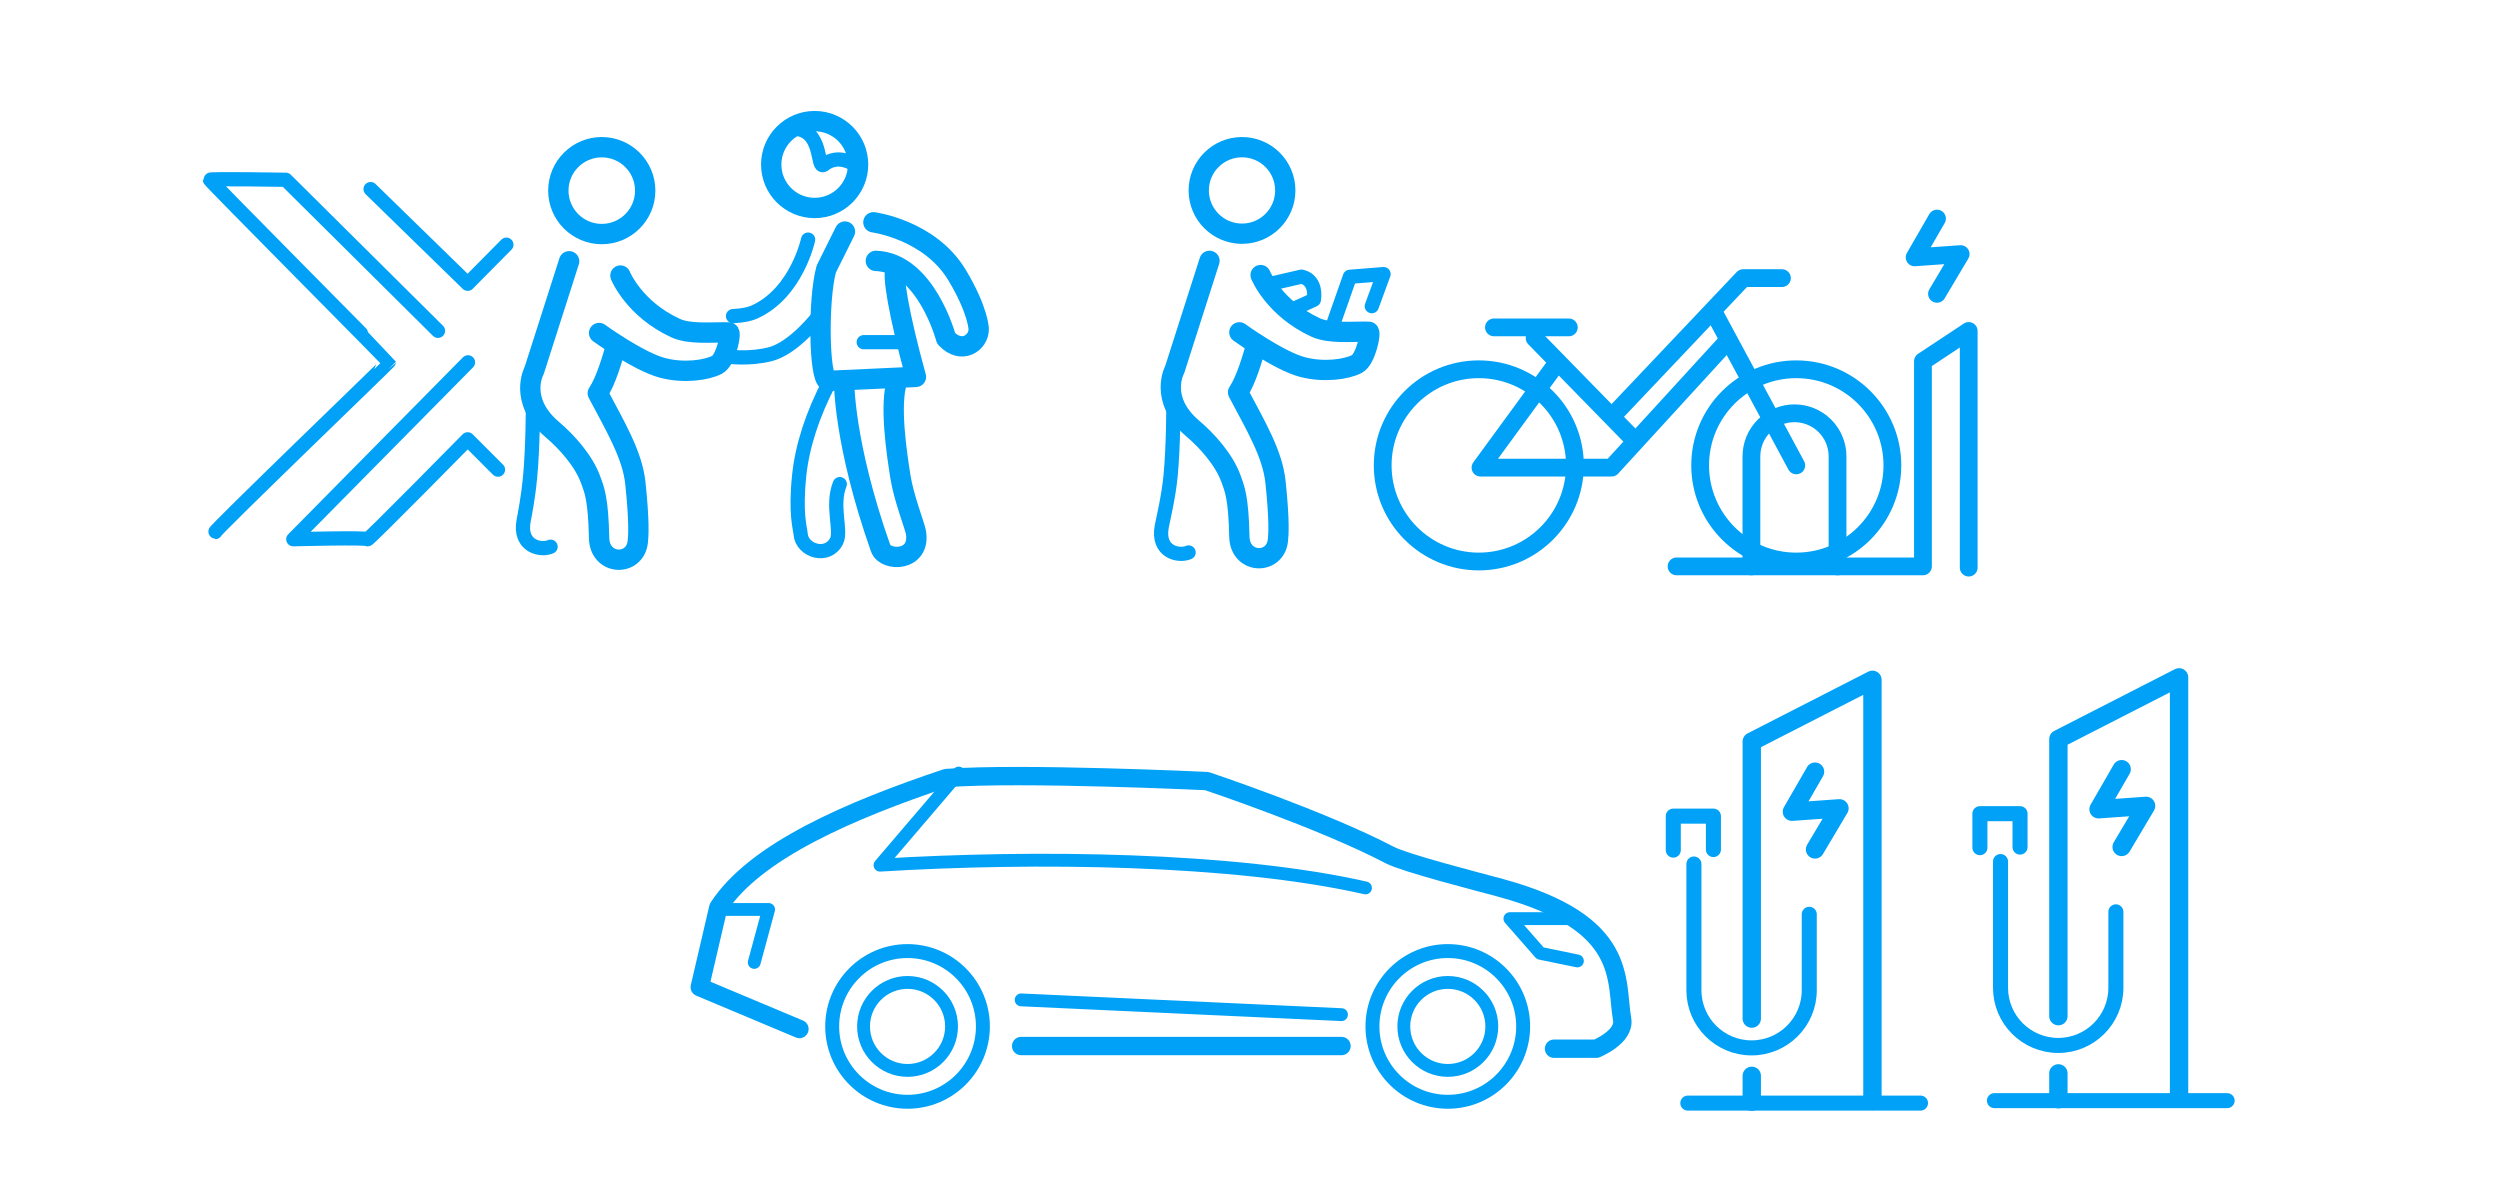 <?xml version="1.0" encoding="UTF-8" standalone="no"?>
<!DOCTYPE svg PUBLIC "-//W3C//DTD SVG 1.1//EN" "http://www.w3.org/Graphics/SVG/1.1/DTD/svg11.dtd">
<svg width="100%" height="100%" viewBox="0 0 896 429" version="1.1" xmlns="http://www.w3.org/2000/svg" xmlns:xlink="http://www.w3.org/1999/xlink" xml:space="preserve" xmlns:serif="http://www.serif.com/" style="fill-rule:evenodd;clip-rule:evenodd;stroke-linecap:round;stroke-linejoin:round;stroke-miterlimit:1.5;">
    <rect id="Artboard1" x="0" y="0" width="895.041" height="428.552" style="fill:none;"/>
    <path d="M627.832,394.856l-0,-9.272" style="fill:none;stroke:#00a1f6;stroke-width:6.58px;"/>
    <path d="M604.919,395.348l83.388,0" style="fill:none;stroke:#00a1f6;stroke-width:5.39px;"/>
    <path d="M627.832,365.066l-0,-99.292l43.252,-22.127l-0,150.952" style="fill:none;stroke:#00a1f6;stroke-width:6.58px;"/>
    <path d="M614.087,304.483l-0,-11.984l-14.382,0l-0,12.186" style="fill:none;stroke:#00a1f6;stroke-width:5.39px;"/>
    <path d="M648.44,327.682l-0,27.212c-0,11.416 -9.255,20.67 -20.67,20.67c-0.001,0 -0.003,0 -0.004,0c-11.416,0 -20.67,-9.254 -20.67,-20.67c0,-19.327 0,-45.234 0,-45.234" style="fill:none;stroke:#00a1f6;stroke-width:5.39px;"/>
    <path d="M650.506,276.56l-8.281,14.36l17.037,-1.217l-8.756,14.722" style="fill:none;stroke:#00a1f6;stroke-width:6.58px;"/>
    <path d="M737.726,393.976l0,-9.273" style="fill:none;stroke:#00a1f6;stroke-width:6.58px;"/>
    <path d="M714.813,394.468l83.388,-0" style="fill:none;stroke:#00a1f6;stroke-width:5.39px;"/>
    <path d="M737.726,364.186l0,-99.292l43.252,-22.128l-0,150.953" style="fill:none;stroke:#00a1f6;stroke-width:6.58px;"/>
    <path d="M723.981,303.603l-0,-11.984l-14.382,0l0,12.185" style="fill:none;stroke:#00a1f6;stroke-width:5.39px;"/>
    <path d="M758.334,326.802l-0,27.212c-0,11.416 -9.254,20.67 -20.67,20.67c-0.001,0 -0.002,0 -0.004,0c-11.415,0 -20.67,-9.254 -20.67,-20.67c0,-19.328 0,-45.235 0,-45.235" style="fill:none;stroke:#00a1f6;stroke-width:5.39px;"/>
    <path d="M760.4,275.679l-8.281,14.36l17.037,-1.217l-8.756,14.722" style="fill:none;stroke:#00a1f6;stroke-width:6.58px;"/>
    <path d="M530.006,129.163c20.771,0 37.634,16.863 37.634,37.633c-0,20.771 -16.863,37.634 -37.634,37.634c-20.77,-0 -37.633,-16.863 -37.633,-37.634c-0,-20.77 16.863,-37.633 37.633,-37.633Zm0,6.368c-17.256,0 -31.265,14.01 -31.265,31.265c-0,17.256 14.009,31.266 31.265,31.266c17.256,-0 31.265,-14.01 31.265,-31.266c0,-17.255 -14.009,-31.265 -31.265,-31.265Z" style="fill:#00a1f6;"/>
    <path d="M643.783,129.163c20.77,0 37.633,16.863 37.633,37.633c0,20.771 -16.863,37.634 -37.633,37.634c-20.771,-0 -37.633,-16.863 -37.633,-37.634c-0,-20.77 16.862,-37.633 37.633,-37.633Zm-0,6.368c-17.256,0 -31.265,14.01 -31.265,31.265c-0,17.256 14.009,31.266 31.265,31.266c17.256,-0 31.265,-14.01 31.265,-31.266c0,-17.255 -14.009,-31.265 -31.265,-31.265Z" style="fill:#00a1f6;"/>
    <path d="M558.233,129.801l-27.628,37.794c0,0 47,0 47,0l41.739,-45.594" style="fill:none;stroke:#00a1f6;stroke-width:6.37px;"/>
    <path d="M584.651,156.617l-34.645,-35.452" style="fill:none;stroke:#00a1f6;stroke-width:6.37px;"/>
    <path d="M578.061,148.96l46.692,-49.283c-0,0 13.895,0 13.895,0" style="fill:none;stroke:#00a1f6;stroke-width:6.37px;stroke-linejoin:miter;"/>
    <path d="M643.783,166.796l-29.828,-55.361" style="fill:none;stroke:#00a1f6;stroke-width:6.37px;stroke-linejoin:miter;"/>
    <path d="M535.431,117.335l26.838,0" style="fill:none;stroke:#00a1f6;stroke-width:6.37px;stroke-linejoin:miter;"/>
    <path d="M627.711,203.006l0,-39.454c0,-4.092 1.626,-8.018 4.52,-10.912c2.894,-2.894 6.82,-4.52 10.912,-4.52c0.001,0 0.001,0 0.001,0c4.093,0 8.018,1.626 10.912,4.52c2.894,2.894 4.52,6.82 4.52,10.912c0,16.234 0,39.454 0,39.454" style="fill:none;stroke:#00a1f6;stroke-width:6.37px;"/>
    <path d="M600.882,202.994l88.304,-0l-0,-73.521l16.399,-10.855l-0,84.816" style="fill:none;stroke:#00a1f6;stroke-width:6.37px;"/>
    <path d="M694.22,78.337l-8.017,13.902l16.493,-1.178l-8.476,14.252" style="fill:none;stroke:#00a1f6;stroke-width:6.37px;"/>
    <path d="M325.263,338.368c16.282,0 29.502,13.22 29.502,29.503c-0,16.282 -13.22,29.502 -29.502,29.502c-16.283,0 -29.503,-13.22 -29.503,-29.502c0,-16.283 13.22,-29.503 29.503,-29.503Zm-0,4.993c-13.528,-0 -24.51,10.982 -24.51,24.51c-0,13.527 10.982,24.51 24.51,24.51c13.527,-0 24.51,-10.983 24.51,-24.51c-0,-13.528 -10.983,-24.51 -24.51,-24.51Z" style="fill:#00a1f6;"/>
    <path d="M325.263,349.801c9.973,0 18.069,8.097 18.069,18.07c0,9.973 -8.096,18.069 -18.069,18.069c-9.973,0 -18.07,-8.096 -18.07,-18.069c-0,-9.973 8.097,-18.07 18.07,-18.07Zm-0,4.605c-7.432,-0 -13.465,6.033 -13.465,13.465c-0,7.431 6.033,13.465 13.465,13.465c7.431,-0 13.465,-6.034 13.465,-13.465c-0,-7.432 -6.034,-13.465 -13.465,-13.465Z" style="fill:#00a1f6;"/>
    <path d="M518.894,349.801c9.973,0 18.07,8.097 18.07,18.07c-0,9.973 -8.097,18.069 -18.07,18.069c-9.973,0 -18.07,-8.096 -18.07,-18.069c0,-9.973 8.097,-18.07 18.07,-18.07Zm-0,4.605c-7.432,-0 -13.465,6.033 -13.465,13.465c-0,7.431 6.033,13.465 13.465,13.465c7.432,-0 13.465,-6.034 13.465,-13.465c0,-7.432 -6.033,-13.465 -13.465,-13.465Z" style="fill:#00a1f6;"/>
    <path d="M518.894,338.368c16.283,0 29.502,13.22 29.502,29.503c0,16.282 -13.219,29.502 -29.502,29.502c-16.283,0 -29.502,-13.22 -29.502,-29.502c-0,-16.283 13.219,-29.503 29.502,-29.503Zm-0,4.993c-13.528,-0 -24.51,10.982 -24.51,24.51c-0,13.527 10.982,24.51 24.51,24.51c13.527,-0 24.51,-10.983 24.51,-24.51c0,-13.528 -10.983,-24.51 -24.51,-24.51Z" style="fill:#00a1f6;"/>
    <path d="M365.98,374.896l114.811,0" style="fill:none;stroke:#00a1f6;stroke-width:6.58px;stroke-linecap:butt;"/>
    <path d="M365.98,358.356l114.811,5.293" style="fill:none;stroke:#00a1f6;stroke-width:4.6px;stroke-linecap:butt;"/>
    <path d="M286.515,368.799l-35.723,-14.997l6.65,-28.527c13.124,-20.308 47.411,-34.942 81.709,-46.428c27.016,-2.044 93.354,1.088 93.354,1.088c-0,-0 41.29,13.792 65.546,26.498c5.657,2.963 32.239,9.717 39.857,11.8c45.987,12.573 41.009,32.948 43.469,47.097c1.101,6.332 -9.281,10.524 -9.281,10.524l-15.132,0" style="fill:none;stroke:#00a1f6;stroke-width:6.58px;stroke-linecap:butt;"/>
    <path d="M257.041,325.955l18.428,-0l-5.149,18.974" style="fill:none;stroke:#00a1f6;stroke-width:4.6px;stroke-linecap:butt;"/>
    <path d="M564.345,329.242l-23.197,0l10.872,12.414l13.319,2.745" style="fill:none;stroke:#00a1f6;stroke-width:4.6px;stroke-linecap:butt;"/>
    <path d="M489.392,318.233c-47.136,-10.711 -118.395,-11.562 -174,-8.158l28.209,-33.012" style="fill:none;stroke:#00a1f6;stroke-width:4.6px;stroke-linecap:butt;"/>
    <path d="M445.137,49.114c10.564,-0 19.14,8.576 19.14,19.14c0,10.564 -8.576,19.14 -19.14,19.14c-10.564,0 -19.14,-8.576 -19.14,-19.14c-0,-10.564 8.576,-19.14 19.14,-19.14Zm-0,7.265c-6.554,0 -11.875,5.321 -11.875,11.875c0,6.554 5.321,11.874 11.875,11.874c6.554,0 11.874,-5.32 11.874,-11.874c0,-6.554 -5.32,-11.875 -11.874,-11.875Z" style="fill:#00a1f6;"/>
    <path d="M433.48,93.482l-12.455,38.935c0,-0 -5.913,10.68 6.435,21.156c5.029,4.268 11.214,11.018 13.763,18.088c1.225,3.399 2.67,6.535 2.964,20.679c0.205,9.887 12.794,10.21 13.807,1.388c0.236,-2.054 0.61,-7.102 -0.857,-21.006c-1.066,-10.094 -7.034,-20.014 -13.419,-32.12c2.951,-4.412 5.151,-12.234 6.606,-17.198" style="fill:none;stroke:#00a1f6;stroke-width:7.27px;"/>
    <path d="M444.187,119.106c-0,-0 14.097,10.206 22.634,12.449c7.642,2.008 15.722,0.847 19.504,-1.105c3.178,-1.64 5.217,-11.547 4.19,-11.564c-6.37,-0.102 -14.034,0.763 -19.042,-1.547c-14.919,-6.882 -19.671,-18.756 -19.671,-18.756" style="fill:none;stroke:#00a1f6;stroke-width:7.27px;"/>
    <path d="M420.544,145.102c0,-0 0.02,14.633 -0.988,25.298c-0.73,7.729 -2.741,15.949 -3.173,18.22c-1.787,9.389 6.201,10.873 9.614,9.377" style="fill:none;stroke:#00a1f6;stroke-width:5.09px;"/>
    <path d="M478.129,115.321l5.666,-16.124l12.069,-0.958l-4.215,11.494" style="fill:none;stroke:#00a1f6;stroke-width:5.09px;"/>
    <path d="M455.641,101.643l10.804,-2.49c3.91,0.832 5.03,4.582 4.444,8.275l-7.049,3.219" style="fill:none;stroke:#00a1f6;stroke-width:5.09px;"/>
    <path d="M132.82,67.772l34.798,33.928l13.866,-14.003" style="fill:none;stroke:#00a1f6;stroke-width:5.1px;"/>
    <path d="M167.723,129.864l-62.6,63.398c-0,0 26.593,-0.695 26.593,0c-0,0.696 35.895,-35.804 35.895,-35.804l10.866,10.865" style="fill:none;stroke:#00a1f6;stroke-width:5.1px;"/>
    <path d="M156.968,118.563l-54.533,-54.128c0,-0 -27.196,-0.465 -27.196,-0c0,0.465 64.131,65.021 64.131,65.223c0,0.203 -63.173,61.037 -62.22,61.037" style="fill:none;stroke:#00a1f6;stroke-width:5.1px;"/>
    <path d="M215.675,49.114c10.601,-0 19.208,8.607 19.208,19.208c-0,10.601 -8.607,19.208 -19.208,19.208c-10.601,-0 -19.208,-8.607 -19.208,-19.208c-0,-10.601 8.607,-19.208 19.208,-19.208Zm-0,7.285c-6.581,-0 -11.923,5.342 -11.923,11.923c-0,6.58 5.342,11.923 11.923,11.923c6.58,-0 11.923,-5.343 11.923,-11.923c-0,-6.581 -5.343,-11.923 -11.923,-11.923Z" style="fill:#00a1f6;"/>
    <path d="M203.976,93.639l-12.498,39.073c-0,0 -5.934,10.718 6.457,21.232c5.047,4.283 11.254,11.056 13.812,18.152c1.23,3.411 2.68,6.558 2.974,20.752c0.206,9.922 12.84,10.246 13.856,1.393c0.237,-2.061 0.613,-7.128 -0.86,-21.08c-1.069,-10.13 -7.059,-20.085 -13.466,-32.235c2.962,-4.427 5.169,-12.277 6.63,-17.258" style="fill:none;stroke:#00a1f6;stroke-width:7.29px;"/>
    <path d="M214.721,119.354c0,-0 14.147,10.242 22.715,12.494c7.669,2.015 15.777,0.849 19.573,-1.109c3.19,-1.646 5.235,-11.589 4.205,-11.605c-6.393,-0.102 -14.084,0.766 -19.11,-1.553c-14.972,-6.906 -19.74,-18.823 -19.74,-18.823" style="fill:none;stroke:#00a1f6;stroke-width:7.29px;"/>
    <path d="M190.995,145.442c0,0 0.02,14.685 -0.992,25.389c-0.732,7.756 -1.89,13.423 -2.324,15.703c-1.793,9.421 6.224,10.911 9.648,9.409" style="fill:none;stroke:#00a1f6;stroke-width:5.1px;"/>
    <path d="M291.97,39.765c10.602,0 19.209,8.607 19.209,19.209c-0,10.601 -8.607,19.208 -19.209,19.208c-10.601,-0 -19.208,-8.607 -19.208,-19.208c0,-10.602 8.607,-19.209 19.208,-19.209Zm0,7.286c-6.58,-0 -11.922,5.342 -11.922,11.923c-0,6.58 5.342,11.922 11.922,11.922c6.581,0 11.923,-5.342 11.923,-11.922c0,-6.581 -5.342,-11.923 -11.923,-11.923Z" style="fill:#00a1f6;"/>
    <path d="M306.158,58.974c-0,-0 -5.573,-4.08 -10.802,-0c-2.934,2.289 0.106,-13.208 -11.538,-12.856" style="fill:none;stroke:#00a1f6;stroke-width:5.1px;"/>
    <path d="M300.98,173.502c-3.081,7.642 0.691,16.613 -1.12,20.334c-3.153,6.477 -12.46,3.653 -12.915,-2.426c-0.155,-2.069 -1.971,-7.211 -0.498,-21.163c1.069,-10.13 4.63,-21.578 11.038,-33.727" style="fill:none;stroke:#00a1f6;stroke-width:5.1px;"/>
    <path d="M321.193,96.432c-1.663,0.785 0.882,16.252 7.072,38.635l-31.475,1.453c-3.284,-0.505 -3.69,-29.057 -0.655,-40.088l6.692,-13.437" style="fill:none;stroke:#00a1f6;stroke-width:7.29px;"/>
    <path d="M325.019,122.638l-15.457,-0" style="fill:none;stroke:#00a1f6;stroke-width:5.1px;"/>
    <path d="M293.393,113.293c0,0 -8.653,11.368 -17.221,13.619c-7.669,2.015 -15.586,0.86 -15.586,0.86" style="fill:none;stroke:#00a1f6;stroke-width:5.1px;"/>
    <path d="M262.717,113.293c2.921,-0.138 5.664,-0.54 7.886,-1.565c14.972,-6.907 19.023,-25.853 19.023,-25.853" style="fill:none;stroke:#00a1f6;stroke-width:5.1px;"/>
    <path d="M321.545,136.52c-2.827,8.419 -0.155,25.947 1.159,34.311c1.208,7.696 5.172,17.649 5.561,19.937c1.793,10.549 -10.931,10.606 -12.664,5.686c-13.372,-37.962 -13.071,-59.934 -13.071,-59.934" style="fill:none;stroke:#00a1f6;stroke-width:7.29px;"/>
    <path d="M313.031,79.672c-0,-0 20.247,2.637 30.03,18.999c7.594,12.701 7.704,19.261 7.704,19.261c0.063,4.954 -6.191,9.265 -11.687,3.319c-0,0 -7.169,-27.162 -25.178,-27.754" style="fill:none;stroke:#00a1f6;stroke-width:7.29px;"/>
</svg>
